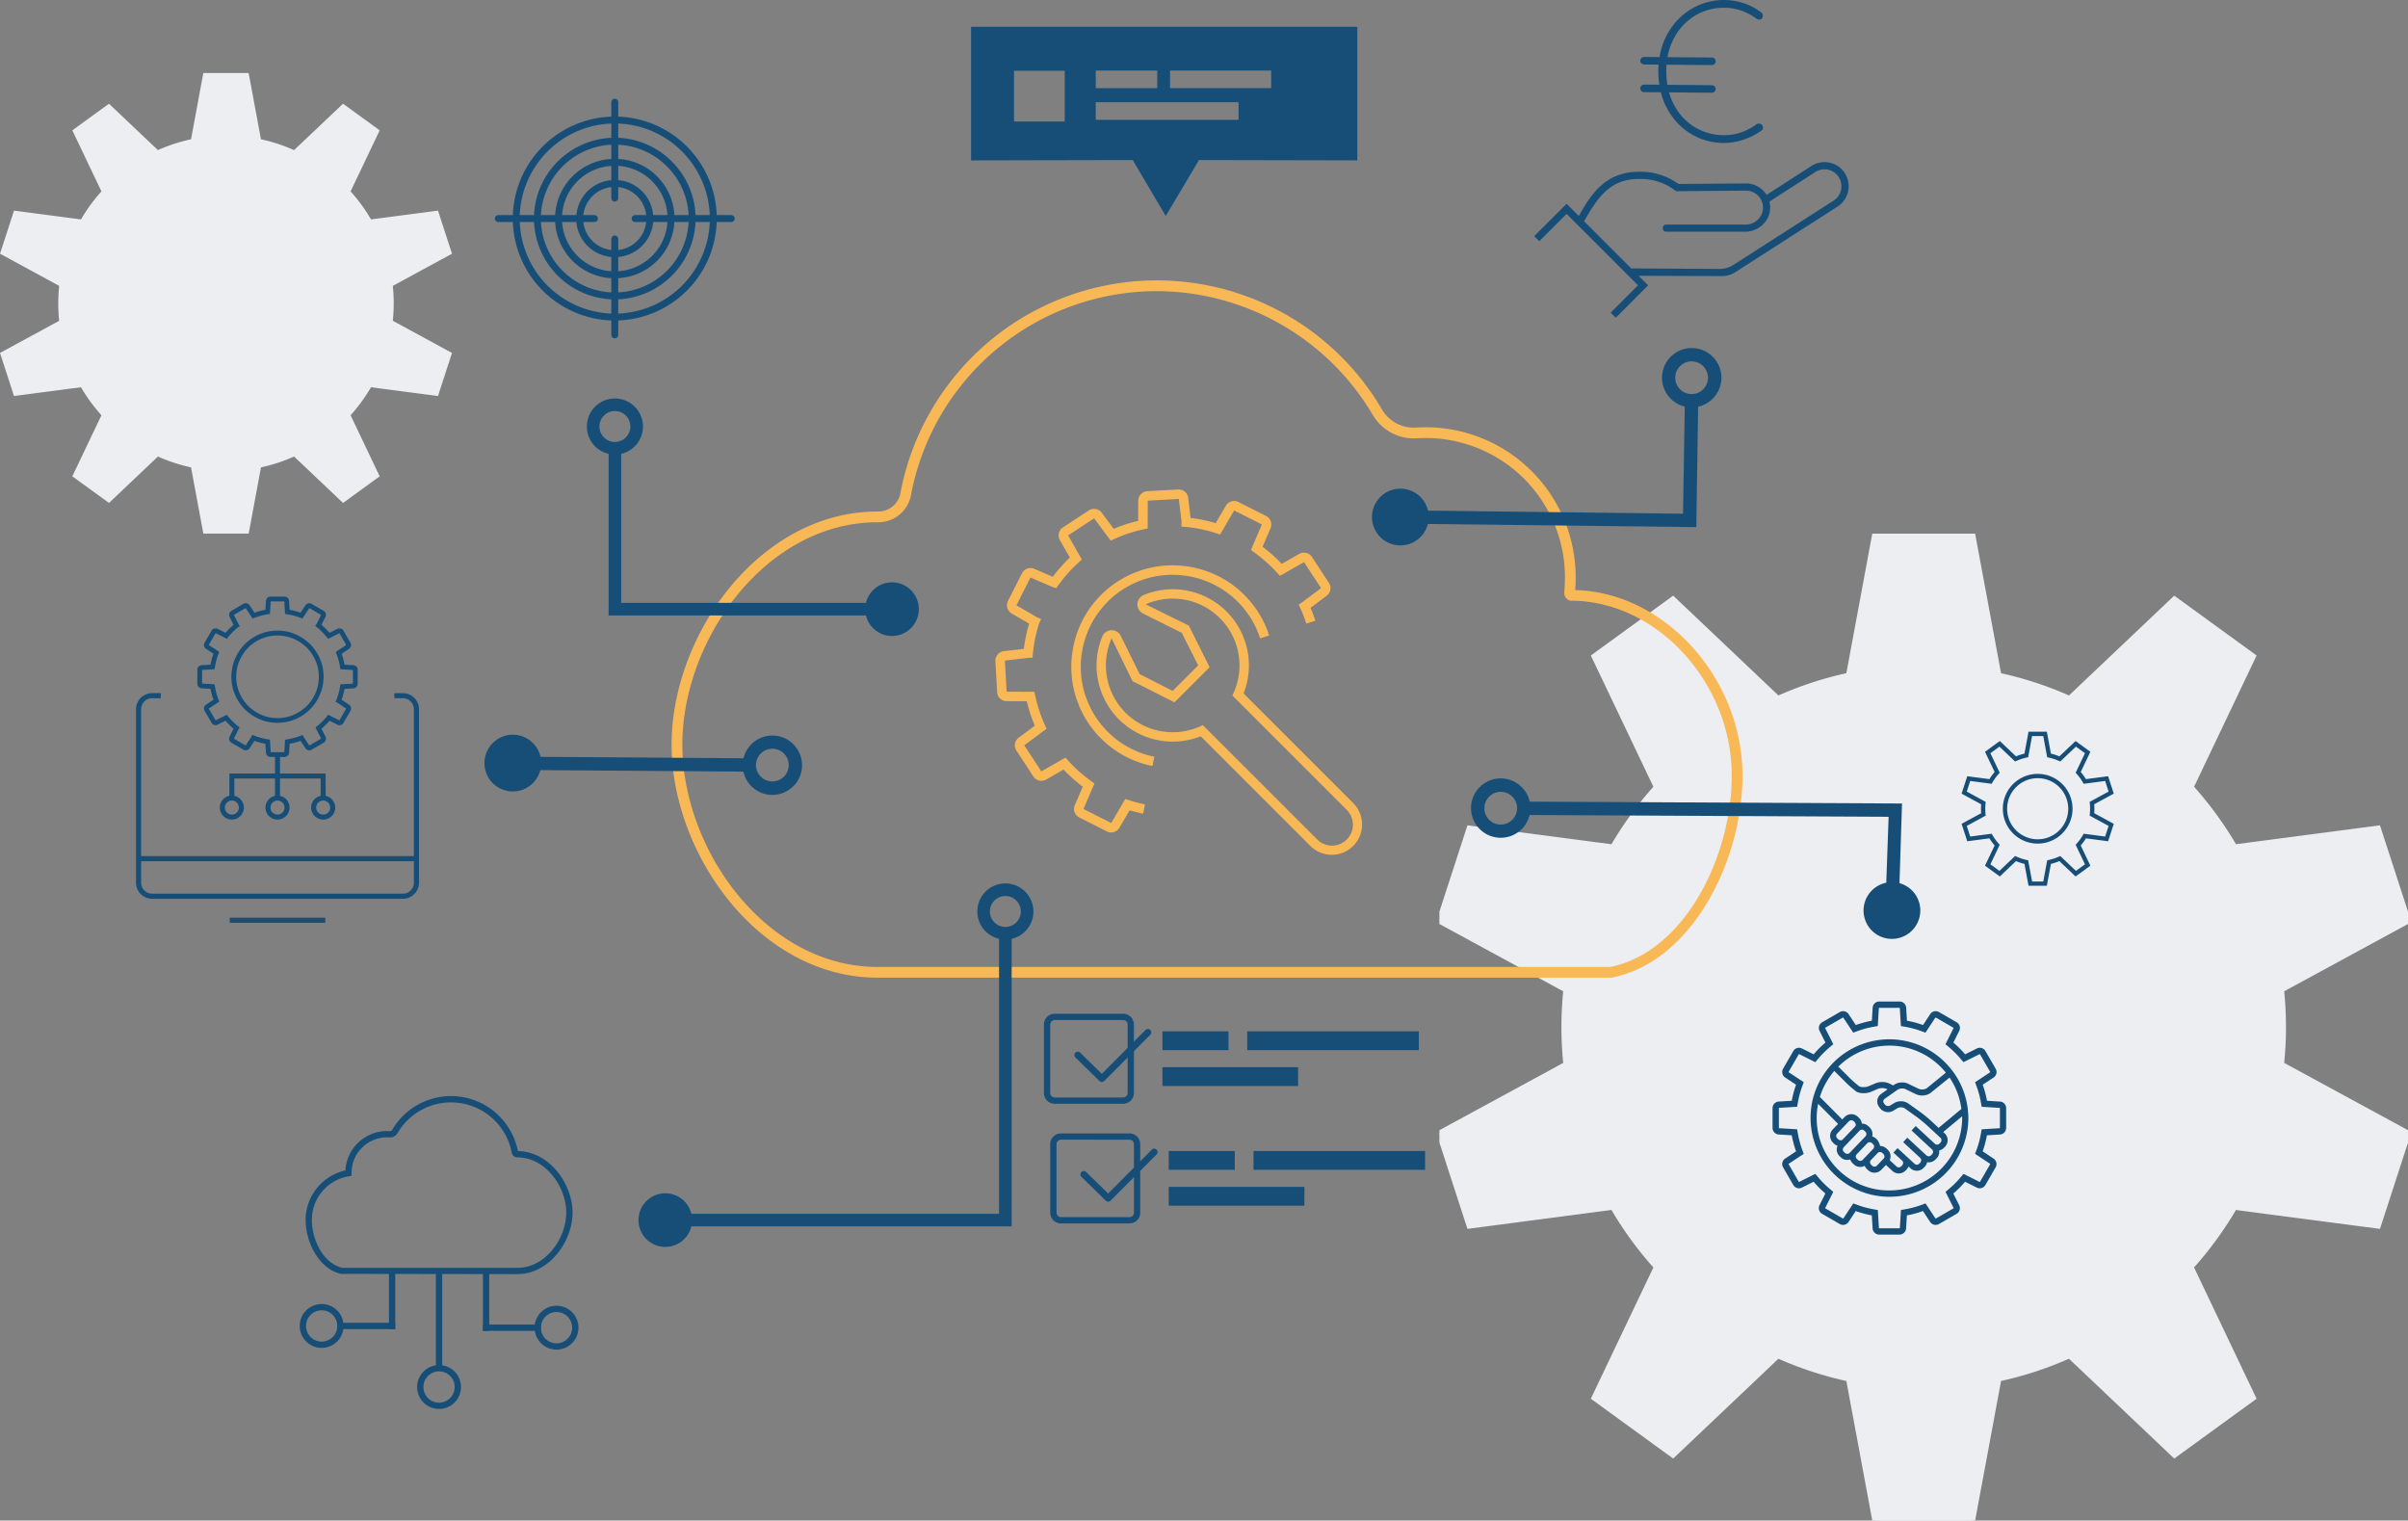 <svg xmlns="http://www.w3.org/2000/svg" xmlns:xlink="http://www.w3.org/1999/xlink" width="424.917" height="268.303" viewBox="0 0 424.917 268.303">
  <rect x="0" y="0" width="424.917" height="268.303" fill="#808080" stroke="none"/>
  <defs>
    <clipPath id="clip-path">
      <rect id="Rechteck_157629" data-name="Rechteck 157629" width="170.917" height="174.146" fill="#eceef2" stroke="#eceef2" stroke-width="1"/>
    </clipPath>
    <clipPath id="clip-path-2">
      <rect id="Rechteck_157629-2" data-name="Rechteck 157629" width="79.76" height="81.267" fill="#eceef2"/>
    </clipPath>
    <clipPath id="clip-path-3">
      <rect id="Rechteck_157873" data-name="Rechteck 157873" width="349" height="248.608" fill="none"/>
    </clipPath>
  </defs>
  <g id="Gruppe_77090" data-name="Gruppe 77090" transform="translate(-701 -1615.344)">
    <g id="Gruppe_77014" data-name="Gruppe 77014" transform="translate(955 1709.5)">
      <g id="Gruppe_77004" data-name="Gruppe 77004" clip-path="url(#clip-path)">
        <path id="Pfad_14124" data-name="Pfad 14124" d="M165.623,52.019,140.3,55.343a63.7,63.7,0,0,0-7.727-10.593l11-23.086L129.708,11.594,111.194,29.15a62.81,62.81,0,0,0-12.517-4.1L94.025,0H76.892L72.24,25.046a62.734,62.734,0,0,0-12.52,4.1L41.208,11.594,27.348,21.665l11,23.083a63.712,63.712,0,0,0-7.729,10.6L5.294,52.019,0,68.313,22.378,80.475a62.938,62.938,0,0,0,0,13.2L0,105.833l5.294,16.294L30.622,118.8A63.64,63.64,0,0,0,38.348,129.4l-11,23.086,13.861,10.07L59.723,145a62.862,62.862,0,0,0,12.517,4.1l4.652,25.05H94.025l4.653-25.053a62.834,62.834,0,0,0,12.514-4.1l18.517,17.558,13.861-10.07-11-23.09a63.662,63.662,0,0,0,7.726-10.59l25.33,3.325,5.295-16.294L148.538,93.671a62.874,62.874,0,0,0,0-13.2l22.379-12.162Z" fill="#eceef2" stroke="#eceef2" stroke-width="1">
          <animateTransform
            attributeName="transform"
            type="rotate"
            from="0 85.461 87.075"
            to="360 85.461 87.075"
            dur="10s"
            repeatCount="indefinite" />
        </path>
      </g>
    </g>
    <g id="Gruppe_77015" data-name="Gruppe 77015" transform="translate(701 1628.232)">
      <g id="Gruppe_77004-2" data-name="Gruppe 77004" clip-path="url(#clip-path-2)">
        <path id="Pfad_14124-2" data-name="Pfad 14124" d="M77.289,24.275,65.47,25.826a29.728,29.728,0,0,0-3.606-4.943L67,10.11l-6.468-4.7L51.889,13.6a29.311,29.311,0,0,0-5.841-1.914L43.877,0h-8L33.711,11.688A29.275,29.275,0,0,0,27.869,13.6L19.23,5.411l-6.468,4.7L17.9,20.882a29.731,29.731,0,0,0-3.607,4.945L2.471,24.275,0,31.879l10.443,5.675a29.37,29.37,0,0,0,0,6.158L0,49.388l2.471,7.6L14.29,55.44A29.7,29.7,0,0,0,17.9,60.383L12.762,71.157l6.468,4.7,8.64-8.192a29.335,29.335,0,0,0,5.841,1.913l2.171,11.69h8l2.171-11.691a29.322,29.322,0,0,0,5.84-1.913l8.641,8.194L67,71.157,61.863,60.382a29.709,29.709,0,0,0,3.605-4.942l11.82,1.551,2.471-7.6L69.316,43.712a29.34,29.34,0,0,0,0-6.158L79.76,31.879Z" fill="#eceef2">
          <animateTransform
            attributeName="transform"
            type="rotate"
            from="360 39.88 40.634"
            to="0 39.88 40.634"
            dur="10s"
            repeatCount="indefinite" />
        </path>
      </g>
    </g>
    <g id="Gruppe_77080" data-name="Gruppe 77080" transform="translate(725 1615.344)">
      <g id="Gruppe_77079" data-name="Gruppe 77079" clip-path="url(#clip-path-3)">
        <path id="Pfad_14880" data-name="Pfad 14880" d="M250.883,167.552h-129.5c-20.8,0-36.338-21.713-36.338-41.127S100.582,85.3,121.379,85.3a3.951,3.951,0,0,0,4.039-3.233,46.042,46.042,0,0,1,84.975-14.786,6.47,6.47,0,0,0,6.008,3.207q.929-.053,1.876-.053a26.473,26.473,0,0,1,26.3,26.588c0,.651-.03,1.39-.081,2.143,15.72.352,29.519,15.5,29.519,32.733,0,14.773-8.693,32.573-22.734,35.569ZM170.7,46.415a44.145,44.145,0,0,0-43.416,36,5.866,5.866,0,0,1-5.888,4.781c-19.725,0-34.455,20.712-34.455,39.23s14.731,39.231,34.442,39.231h129.3l.2-.042c13.116-2.8,21.234-19.679,21.234-33.715,0-16.44-13.26-30.861-28.376-30.861l-.2-.017a1.438,1.438,0,0,1-.968-1.563c.07-.851.109-1.7.109-2.435a24.575,24.575,0,0,0-24.4-24.692q-.892,0-1.766.05a8.406,8.406,0,0,1-7.75-4.136A44.393,44.393,0,0,0,170.7,46.415" transform="translate(9.467 4.956)" fill="#f9b856"/>
        <path id="Pfad_14881" data-name="Pfad 14881" d="M132.594,4.25V27.828l28.531-.059,5.821,9.865,5.872-9.865,27.933.059V4.25Zm22,7.734H165.45v3.1H154.6Zm-5.467,8.982h-8.953V12.013h8.953Zm30.668-.3H154.6v-3.1h25.2Zm5.757-5.588H167.712v-3.1h17.844Z" transform="translate(14.76 0.473)" fill="#174e78"/>
        <path id="Pfad_14882" data-name="Pfad 14882" d="M304.919,143.364h-3.232l-.718-3.867a10,10,0,0,1-1.493-.489l-2.857,2.709-2.614-1.9,1.7-3.563a10.085,10.085,0,0,1-.921-1.261l-3.909.513-1-3.074,3.454-1.877c-.021-.266-.031-.529-.031-.788s.01-.521.031-.787l-3.454-1.877,1-3.073,3.909.513a10.062,10.062,0,0,1,.921-1.261l-1.7-3.563,2.614-1.9,2.857,2.709a9.918,9.918,0,0,1,1.493-.489l.718-3.866h3.232l.718,3.866a9.918,9.918,0,0,1,1.492.489l2.858-2.709,2.613,1.9-1.7,3.563a10.04,10.04,0,0,1,.92,1.261l3.91-.513,1,3.073-3.454,1.877c.022.266.032.529.032.787s-.01.522-.032.788l3.454,1.877-1,3.074-3.91-.513a10.091,10.091,0,0,1-.92,1.26l1.7,3.564-2.613,1.9-2.858-2.709a10,10,0,0,1-1.492.489Zm-2.6-.759h1.969l.695-3.742.248-.052a9.162,9.162,0,0,0,1.824-.6l.232-.1,2.765,2.623,1.594-1.158L310,136.127l.169-.189a9.31,9.31,0,0,0,1.127-1.545l.127-.218,3.782.5.609-1.874-3.342-1.816.027-.251a9.289,9.289,0,0,0,0-1.925l-.027-.252,3.342-1.816-.609-1.873-3.782.5-.127-.219a9.283,9.283,0,0,0-1.127-1.545l-.169-.188,1.643-3.447-1.594-1.158-2.765,2.622-.232-.1a9.236,9.236,0,0,0-1.824-.6l-.248-.052-.695-3.741h-1.969l-.695,3.74-.247.053a9.078,9.078,0,0,0-1.825.6l-.232.1-2.764-2.622-1.595,1.158,1.644,3.447-.169.188a9.287,9.287,0,0,0-1.128,1.545l-.127.219-3.782-.5-.608,1.873,3.341,1.816-.026.252a9.284,9.284,0,0,0,0,1.925l.026.251-3.341,1.816.608,1.874,3.783-.5.127.219a9.217,9.217,0,0,0,1.127,1.544l.169.189-1.644,3.447,1.595,1.158,2.764-2.623.232.1a9.15,9.15,0,0,0,1.825.6l.247.053Zm.985-6.686a6.151,6.151,0,1,1,6.15-6.151,6.158,6.158,0,0,1-6.15,6.151m0-11.542a5.392,5.392,0,1,0,5.391,5.391,5.4,5.4,0,0,0-5.391-5.391" transform="translate(32.269 12.932)" fill="#174e78"/>
        <rect id="Rechteck_157861" data-name="Rechteck 157861" width="11.654" height="3.323" transform="translate(182.232 203.09)" fill="#174e78"/>
        <rect id="Rechteck_157862" data-name="Rechteck 157862" width="30.278" height="3.323" transform="translate(197.195 203.09)" fill="#174e78"/>
        <rect id="Rechteck_157863" data-name="Rechteck 157863" width="23.943" height="3.323" transform="translate(182.232 209.419)" fill="#174e78"/>
        <path id="Pfad_14883" data-name="Pfad 14883" d="M159.145,195.839h-12.08a1.9,1.9,0,0,1-1.9-1.9V181.856a1.9,1.9,0,0,1,1.9-1.9h12.081a1.9,1.9,0,0,1,1.9,1.9v12.081a1.9,1.9,0,0,1-1.9,1.9m-12.08-14.772a.789.789,0,0,0-.789.789v12.082a.79.79,0,0,0,.789.789h12.08a.791.791,0,0,0,.79-.79V181.856a.789.789,0,0,0-.789-.789Z" transform="translate(16.16 20.033)" fill="#174e78"/>
        <path id="Pfad_14884" data-name="Pfad 14884" d="M163.4,182.547a.6.6,0,0,0-.847,0l-7.71,7.741L151,186.526a.6.6,0,1,0-.838.856l4.265,4.18a.672.672,0,0,0,.054.044c.013.009.024.021.038.029a.511.511,0,0,0,.069.037.342.342,0,0,0,.034.018.663.663,0,0,0,.08.024.3.3,0,0,0,.03.008.56.56,0,0,0,.113.011.574.574,0,0,0,.116-.011l.028-.008a.817.817,0,0,0,.084-.026c.01,0,.02-.011.03-.017a.53.53,0,0,0,.074-.039c.013-.009.024-.021.037-.03s.038-.029.056-.046l0,0,8.126-8.159a.6.6,0,0,0,0-.847" transform="translate(16.696 20.302)" fill="#174e78"/>
        <rect id="Rechteck_157864" data-name="Rechteck 157864" width="11.654" height="3.323" transform="translate(181.121 181.975)" fill="#174e78"/>
        <rect id="Rechteck_157865" data-name="Rechteck 157865" width="30.278" height="3.323" transform="translate(196.084 181.975)" fill="#174e78"/>
        <rect id="Rechteck_157866" data-name="Rechteck 157866" width="23.943" height="3.323" transform="translate(181.121 188.304)" fill="#174e78"/>
        <path id="Pfad_14885" data-name="Pfad 14885" d="M158.145,176.839h-12.08a1.9,1.9,0,0,1-1.9-1.9V162.856a1.9,1.9,0,0,1,1.9-1.9h12.081a1.9,1.9,0,0,1,1.9,1.9v12.081a1.9,1.9,0,0,1-1.9,1.9m-12.08-14.772a.789.789,0,0,0-.789.789v12.082a.79.79,0,0,0,.789.789h12.08a.791.791,0,0,0,.79-.79V162.856a.789.789,0,0,0-.789-.789Z" transform="translate(16.048 17.918)" fill="#174e78"/>
        <path id="Pfad_14886" data-name="Pfad 14886" d="M162.4,163.547a.6.6,0,0,0-.847,0l-7.71,7.741L150,167.526a.6.6,0,0,0-.838.856l4.265,4.18a.682.682,0,0,0,.054.044c.013.009.024.021.038.029a.511.511,0,0,0,.069.037.334.334,0,0,0,.034.018.665.665,0,0,0,.08.024.293.293,0,0,0,.03.008.559.559,0,0,0,.113.011.572.572,0,0,0,.116-.011l.028-.008a.813.813,0,0,0,.084-.026c.01,0,.02-.011.03-.017a.53.53,0,0,0,.074-.039c.013-.009.024-.021.037-.03s.038-.029.056-.046l0,0,8.126-8.159a.6.6,0,0,0,0-.847" transform="translate(16.585 18.187)" fill="#174e78"/>
        <path id="Pfad_14887" data-name="Pfad 14887" d="M64.321,205.444,33.186,205.4c-3.864-.825-6.255-5.578-6.255-9.508a8.969,8.969,0,0,1,7.02-8.749,7.37,7.37,0,0,1,7.31-6.946c.171,0,.339.006.506.014a.472.472,0,0,0,.45-.237,12.024,12.024,0,0,1,22.173,3.761c5.528.061,9.647,5.758,9.647,10.854,0,5.123-4.155,10.854-9.716,10.854m-30.816-1.111H64.321c4.925,0,8.6-5.143,8.6-9.743s-3.688-9.743-8.624-9.743a.984.984,0,0,1-.985-.806,10.914,10.914,0,0,0-20.143-3.5,1.562,1.562,0,0,1-1.477.783c-.139-.008-.288-.012-.437-.012a6.256,6.256,0,0,0-6.213,6.285v.5l-.493.088a7.777,7.777,0,0,0-6.512,7.716c0,3.5,2.056,7.714,5.375,8.422Z" transform="translate(2.998 19.373)" fill="#174e78"/>
        <rect id="Rechteck_157867" data-name="Rechteck 157867" width="1.111" height="16.574" transform="translate(52.921 224.434)" fill="#174e78"/>
        <rect id="Rechteck_157868" data-name="Rechteck 157868" width="1.111" height="10.642" transform="translate(44.633 223.878)" fill="#174e78"/>
        <rect id="Rechteck_157869" data-name="Rechteck 157869" width="10.226" height="1.111" transform="translate(35.518 233.408)" fill="#174e78"/>
        <path id="Pfad_14888" data-name="Pfad 14888" d="M29.865,214.786a3.871,3.871,0,1,1,3.871-3.871,3.875,3.875,0,0,1-3.871,3.871m0-6.63a2.759,2.759,0,1,0,2.759,2.759,2.762,2.762,0,0,0-2.759-2.759" transform="translate(2.894 23.048)" fill="#174e78"/>
        <rect id="Rechteck_157870" data-name="Rechteck 157870" width="1.111" height="10.642" transform="translate(61.219 224.18)" fill="#174e78"/>
        <rect id="Rechteck_157871" data-name="Rechteck 157871" width="10.226" height="1.111" transform="translate(61.219 233.711)" fill="#174e78"/>
        <path id="Pfad_14889" data-name="Pfad 14889" d="M67.161,215.058a3.871,3.871,0,1,1,3.87-3.871,3.875,3.875,0,0,1-3.87,3.871m0-6.63a2.759,2.759,0,1,0,2.758,2.759,2.763,2.763,0,0,0-2.758-2.759" transform="translate(7.045 23.079)" fill="#174e78"/>
        <path id="Pfad_14890" data-name="Pfad 14890" d="M48.508,224.48a3.87,3.87,0,1,1,3.87-3.871,3.874,3.874,0,0,1-3.87,3.871m0-6.629a2.759,2.759,0,1,0,2.758,2.758,2.762,2.762,0,0,0-2.758-2.758" transform="translate(4.969 24.127)" fill="#174e78"/>
        <path id="Pfad_14891" data-name="Pfad 14891" d="M145.164,199.839V148.718h-2.223v48.9h-58.9v2.223Z" transform="translate(9.355 16.555)" fill="#174e78"/>
        <path id="Pfad_14892" data-name="Pfad 14892" d="M138.537,150.165a4.951,4.951,0,1,1,4.951-4.951,4.956,4.956,0,0,1-4.951,4.951m0-2.223a2.728,2.728,0,1,0-2.727-2.728,2.732,2.732,0,0,0,2.727,2.728" transform="translate(14.871 15.614)" fill="#174e78"/>
        <path id="Pfad_14893" data-name="Pfad 14893" d="M84.515,198.923a4.731,4.731,0,1,0-4.731-4.731,4.731,4.731,0,0,0,4.731,4.731" transform="translate(8.882 21.091)" fill="#174e78"/>
        <path id="Pfad_14894" data-name="Pfad 14894" d="M287.039,127.607l-66.1-.329-.014,2.359,63.749.314-.591,16.516,2.352.014Z" transform="translate(24.593 14.169)" fill="#174e78"/>
        <path id="Pfad_14895" data-name="Pfad 14895" d="M222.463,128.873a5.24,5.24,0,1,1-5.209-5.288,5.254,5.254,0,0,1,5.209,5.288m-2.353-.014a2.887,2.887,0,1,0-2.9,2.878,2.9,2.9,0,0,0,2.9-2.878" transform="translate(23.598 13.757)" fill="#174e78"/>
        <path id="Pfad_14896" data-name="Pfad 14896" d="M284.322,145.086a5.007,5.007,0,1,0-5.037,4.992,5.015,5.015,0,0,0,5.037-4.992" transform="translate(30.536 15.588)" fill="#174e78"/>
        <path id="Pfad_14897" data-name="Pfad 14897" d="M57.313,122.458l43.9.329.014-2.359-44.044-.314Z" transform="translate(6.365 13.371)" fill="#174e78"/>
        <path id="Pfad_14898" data-name="Pfad 14898" d="M96.325,121.977a5.24,5.24,0,1,1,5.209,5.288,5.255,5.255,0,0,1-5.209-5.288m2.353.014a2.887,2.887,0,1,0,2.9-2.878,2.9,2.9,0,0,0-2.9,2.878" transform="translate(10.723 12.997)" fill="#174e78"/>
        <path id="Pfad_14899" data-name="Pfad 14899" d="M55.326,121.642a5.007,5.007,0,1,0,5.037-4.992,5.015,5.015,0,0,0-5.037,4.992" transform="translate(6.159 12.985)" fill="#174e78"/>
        <path id="Pfad_14900" data-name="Pfad 14900" d="M252.982,85.861l.329-21.647-2.359-.014-.314,19.3L200.781,82.9l-.014,2.352Z" transform="translate(22.349 7.147)" fill="#174e78"/>
        <path id="Pfad_14901" data-name="Pfad 14901" d="M247.506,65.738a5.24,5.24,0,1,1,5.288-5.209,5.255,5.255,0,0,1-5.288,5.209m.014-2.353a2.887,2.887,0,1,0-2.878-2.9,2.9,2.9,0,0,0,2.878,2.9" transform="translate(26.971 6.151)" fill="#174e78"/>
        <path id="Pfad_14902" data-name="Pfad 14902" d="M201.246,87.6a5.007,5.007,0,1,0-4.992-5.037,5.015,5.015,0,0,0,4.992,5.037" transform="translate(21.847 8.637)" fill="#174e78"/>
        <path id="Pfad_14903" data-name="Pfad 14903" d="M75.041,100.612V71.718h2.223V98.389H125.05v2.223Z" transform="translate(8.354 7.984)" fill="#174e78"/>
        <path id="Pfad_14904" data-name="Pfad 14904" d="M71.586,68.214a4.95,4.95,0,1,1,4.951,4.951,4.957,4.957,0,0,1-4.951-4.951m7.678,0a2.728,2.728,0,1,0-2.727,2.728,2.731,2.731,0,0,0,2.727-2.728" transform="translate(7.969 7.042)" fill="#174e78"/>
        <path id="Pfad_14905" data-name="Pfad 14905" d="M120.515,101.923a4.731,4.731,0,1,1,4.731-4.731,4.731,4.731,0,0,1-4.731,4.731" transform="translate(12.889 10.293)" fill="#174e78"/>
        <path id="Pfad_14906" data-name="Pfad 14906" d="M98.664,36.206H96.125A18.014,18.014,0,0,0,78.75,18.832v-2.54a.611.611,0,0,0-1.222,0v2.54A18.015,18.015,0,0,0,60.154,36.206H57.614a.611.611,0,1,0,0,1.221h2.539A18.016,18.016,0,0,0,77.528,54.8v2.539a.611.611,0,0,0,1.222,0V54.8A18.015,18.015,0,0,0,96.125,37.427h2.539a.611.611,0,1,0,0-1.221M78.139,39.82a.611.611,0,0,0-.611.61v1.936a5.589,5.589,0,0,1-4.938-4.939h1.935a.611.611,0,1,0,0-1.221H72.59a5.589,5.589,0,0,1,4.938-4.939V33.2a.611.611,0,0,0,1.222,0V31.267a5.589,5.589,0,0,1,4.938,4.939H81.753a.611.611,0,1,0,0,1.221h1.935a5.589,5.589,0,0,1-4.938,4.939V40.43a.611.611,0,0,0-.611-.61m-6.776-3.614H68.845a9.306,9.306,0,0,1,8.683-8.683v2.518a6.773,6.773,0,0,0-6.164,6.164m-3.744,0H65.108a13.117,13.117,0,0,1,12.42-12.42V26.3a10.507,10.507,0,0,0-9.909,9.909m0,1.221a10.506,10.506,0,0,0,9.909,9.909v2.512a13.117,13.117,0,0,1-12.42-12.42Zm3.744,0a6.771,6.771,0,0,0,6.164,6.164v2.519a9.308,9.308,0,0,1-8.683-8.684Zm6.164-17.374v2.512A14.324,14.324,0,0,0,63.887,36.206H61.375A16.807,16.807,0,0,1,77.528,20.053M63.887,37.427A14.326,14.326,0,0,0,77.528,51.07v2.51A16.807,16.807,0,0,1,61.375,37.427Zm24.771-1.221A10.5,10.5,0,0,0,78.75,26.3V23.786a13.116,13.116,0,0,1,12.419,12.42Zm-3.743,0a6.773,6.773,0,0,0-6.165-6.164V27.523a9.306,9.306,0,0,1,8.683,8.683Zm0,1.221h2.518a9.308,9.308,0,0,1-8.683,8.684V43.592a6.772,6.772,0,0,0,6.165-6.164m3.743,0h2.512A13.116,13.116,0,0,1,78.75,49.847V47.336a10.5,10.5,0,0,0,9.907-9.909M78.75,53.58V51.07A14.326,14.326,0,0,0,92.392,37.427H94.9A16.807,16.807,0,0,1,78.75,53.58M92.392,36.206A14.324,14.324,0,0,0,78.75,22.565V20.053A16.807,16.807,0,0,1,94.9,36.206Z" transform="translate(6.346 1.746)" fill="#174e78"/>
        <path id="Pfad_14907" data-name="Pfad 14907" d="M300,176.668l-2.3-.139a17.371,17.371,0,0,0-.761-2.834l1.925-1.271a1.161,1.161,0,0,0,.366-1.547l-1.8-3.117a1.163,1.163,0,0,0-1.006-.581,1.149,1.149,0,0,0-.518.122l-2.066,1.032a17.711,17.711,0,0,0-2.073-2.071l1.034-2.068a1.159,1.159,0,0,0-.458-1.52l-3.118-1.8a1.156,1.156,0,0,0-1.547.365l-1.269,1.926a17.424,17.424,0,0,0-2.835-.762l-.139-2.3a1.16,1.16,0,0,0-1.157-1.089h-3.6a1.16,1.16,0,0,0-1.157,1.089l-.139,2.3a17.323,17.323,0,0,0-2.833.761l-1.272-1.925a1.161,1.161,0,0,0-1.547-.366l-3.118,1.8a1.161,1.161,0,0,0-.458,1.521l1.035,2.066a17.718,17.718,0,0,0-2.073,2.073L265.04,167.3a1.159,1.159,0,0,0-1.523.458l-1.8,3.119a1.16,1.16,0,0,0,.366,1.546l1.925,1.271a17.476,17.476,0,0,0-.761,2.834l-2.3.139a1.159,1.159,0,0,0-1.09,1.156v3.5a1.161,1.161,0,0,0,1.09,1.157l2.3.139a17.476,17.476,0,0,0,.761,2.834l-1.925,1.27a1.162,1.162,0,0,0-.366,1.547l1.8,3.118a1.159,1.159,0,0,0,1.523.458l2.067-1.032a17.719,17.719,0,0,0,2.073,2.073l-1.035,2.066a1.162,1.162,0,0,0,.458,1.523l3.118,1.8a1.159,1.159,0,0,0,1.547-.365l1.272-1.926a17.323,17.323,0,0,0,2.833.761l.139,2.3a1.161,1.161,0,0,0,1.157,1.09h3.6a1.161,1.161,0,0,0,1.157-1.09l.139-2.3a17.418,17.418,0,0,0,2.835-.761l1.269,1.925a1.158,1.158,0,0,0,1.547.366l3.118-1.8a1.16,1.16,0,0,0,.458-1.521l-1.034-2.068a17.71,17.71,0,0,0,2.073-2.072l2.066,1.032a1.15,1.15,0,0,0,.518.123,1.166,1.166,0,0,0,1.006-.581l1.8-3.117a1.162,1.162,0,0,0-.366-1.548l-1.925-1.271a17.388,17.388,0,0,0,.761-2.833l2.3-.139a1.16,1.16,0,0,0,1.089-1.157v-3.5A1.158,1.158,0,0,0,300,176.668m-.022,4.654a.049.049,0,0,1-.044.048l-2.3.138-.873.053-.153.86a16.36,16.36,0,0,1-.712,2.653l-.3.822.729.481,1.925,1.272a.049.049,0,0,1,.014.064l-1.8,3.117h0l-.063.021-2.066-1.034-.781-.39-.563.667a16.612,16.612,0,0,1-1.943,1.941l-.666.565.39.78,1.034,2.068a.049.049,0,0,1-.019.061l-3.12,1.8-.063-.014-1.269-1.926-.482-.73-.823.3a16.356,16.356,0,0,1-2.654.713l-.86.154-.052.872-.139,2.3a.051.051,0,0,1-.048.046h-3.6a.049.049,0,0,1-.048-.044l-.139-2.3-.052-.872-.861-.154a16.316,16.316,0,0,1-2.652-.712l-.822-.3-.482.729-1.271,1.926-.064.014-3.118-1.8a.051.051,0,0,1-.019-.064l1.034-2.064.391-.781-.667-.565a16.612,16.612,0,0,1-1.941-1.943l-.565-.667-.781.39-2.067,1.032-.063-.018-1.8-3.119a.05.05,0,0,1,.016-.063l1.925-1.271.73-.481-.3-.823a16.3,16.3,0,0,1-.712-2.653l-.154-.86-.874-.053-2.3-.138a.05.05,0,0,1-.046-.048v-3.5a.049.049,0,0,1,.046-.047l2.3-.139.874-.052.154-.861a16.362,16.362,0,0,1,.712-2.653l.3-.822-.73-.482-1.925-1.27a.051.051,0,0,1-.016-.063l1.8-3.119.063-.019,2.067,1.032.781.39.565-.667a16.514,16.514,0,0,1,1.941-1.941l.667-.565-.391-.781L269.14,163.7a.05.05,0,0,1,.019-.063l3.118-1.8.064.016,1.271,1.925.482.73.822-.3a16.326,16.326,0,0,1,2.652-.713l.861-.154.052-.872.139-2.3a.048.048,0,0,1,.048-.044h3.6a.05.05,0,0,1,.048.044l.139,2.3.052.872.86.154a16.36,16.36,0,0,1,2.654.713l.823.3.482-.731,1.269-1.926.063-.013,3.12,1.8a.05.05,0,0,1,.019.061l-1.034,2.068-.39.781.666.563a16.613,16.613,0,0,1,1.943,1.941l.563.667.781-.39L296.4,168.3l.063.02h0l1.8,3.116a.05.05,0,0,1-.014.066l-1.925,1.271-.729.482.3.822a16.317,16.317,0,0,1,.712,2.652l.153.861.873.052,2.3.139a.048.048,0,0,1,.044.047v3.5Z" transform="translate(28.927 17.701)" fill="#174e78"/>
        <path id="Pfad_14908" data-name="Pfad 14908" d="M293.677,177.715c-.01-.112-.017-.224-.03-.336a13.853,13.853,0,0,0-2.357-6.306c-.207-.3-.427-.59-.656-.872a13.914,13.914,0,0,0-24.267,5.088c-.018.064-.034.129-.051.194a13.922,13.922,0,1,0,27.424,3.421c0-.4-.029-.8-.063-1.189m-1.166-.416-4.016,3.342-1.431-1.324a22.4,22.4,0,0,0-1.775-1.447l-2.14-1.535a2.279,2.279,0,0,0-1.315-.391,2.227,2.227,0,0,0-1.135.293l-.775.465a.667.667,0,0,1-.346.09.711.711,0,0,1-.565-.269l-.172-.231a.544.544,0,0,1,.127-.775l2.288-1.608a1.5,1.5,0,0,1,.821-.218,1.312,1.312,0,0,1,.547.108l1.863.9a2.526,2.526,0,0,0,1.088.228,2.654,2.654,0,0,0,1.379-.359l3.471-2.8a12.748,12.748,0,0,1,2.086,5.528M279.8,166.125a12.8,12.8,0,0,1,9.972,4.778l-3.388,2.762a1.653,1.653,0,0,1-.818.195,1.477,1.477,0,0,1-.611-.12l-1.861-.9a2.34,2.34,0,0,0-1.024-.217,2.554,2.554,0,0,0-1.435.416l-.16.112-.677-.338a2.885,2.885,0,0,0-1.266-.261,2.966,2.966,0,0,0-1.159.213l-1.269.541a2.262,2.262,0,0,1-.825.137h-.164a1.314,1.314,0,0,1-.633-.136,19.038,19.038,0,0,1-1.911-1.7l-1.778-1.771a12.78,12.78,0,0,1,9.008-3.707m-9.713,4.471,1.76,1.751a18.077,18.077,0,0,0,2.2,1.938,2.837,2.837,0,0,0,1.247.228,3.229,3.229,0,0,0,1.236-.223l1.27-.542a1.994,1.994,0,0,1,.75-.127,1.854,1.854,0,0,1,.77.149l.161.08-1.131.795a1.613,1.613,0,0,0-.368,2.288l.172.23a1.792,1.792,0,0,0,1.43.7,1.741,1.741,0,0,0,.9-.245l.775-.466a1.186,1.186,0,0,1,.589-.138,1.234,1.234,0,0,1,.68.19l2.14,1.535c.473.34,1.238.965,1.669,1.362l2.477,2.29a.575.575,0,0,1,.029.813l-.194.209a.586.586,0,0,1-.819.03l-3.382-3.127-.73.783,3.614,3.348a.575.575,0,0,1,.183.421.566.566,0,0,1-.154.392l-.193.209a.586.586,0,0,1-.819.03l-3.382-3.126-.731.782,3.011,2.784a.575.575,0,0,1,.023.806l-.2.209a.584.584,0,0,1-.818.031l-3.007-2.776-.729.786,1.556,1.435a.568.568,0,0,1,.162.4.551.551,0,0,1-.152.39l-.193.209a.583.583,0,0,1-.818.029l-1.208-1.118a1.618,1.618,0,0,0-.365-1.854l-.209-.2a1.653,1.653,0,0,0-1.115-.451,3.318,3.318,0,0,0-.5-1.088l-.208-.2a1.658,1.658,0,0,0-.7-.393,1.6,1.6,0,0,0,.058-.418,1.649,1.649,0,0,0-.51-1.191l-.209-.2a1.652,1.652,0,0,0-1.139-.455h-.023a1.624,1.624,0,0,0-.5-1.012l-.208-.2a1.648,1.648,0,0,0-1.141-.455,1.665,1.665,0,0,0-1.195.509l-.406.423-3.952-3.973a12.829,12.829,0,0,1,2.549-4.6m1.657,13.465c.955-.994,2.772-2.887,2.812-2.932a.582.582,0,0,1,.8,0l.209.2a.566.566,0,0,1,.178.417.573.573,0,0,1-.158.4l-2.795,2.916a.587.587,0,0,1-.818.019l-.209-.2a.579.579,0,0,1-.019-.813m-.206-1.332a.584.584,0,0,1-.736-.051l-.207-.2a.577.577,0,0,1-.179-.417.585.585,0,0,1,.158-.4l2.095-2.186a.587.587,0,0,1,.818-.021l.193.182a1.136,1.136,0,0,1,.192.432.572.572,0,0,1-.089.311s-2.22,2.313-2.246,2.342M274,185.344l1.938-2.024a.571.571,0,0,1,.387-.15.578.578,0,0,1,.4.158l.208.2a.577.577,0,0,1,.02.813l-1.869,1.95a.584.584,0,0,1-.818.019l-.209-.2a.571.571,0,0,1-.179-.417.557.557,0,0,1,.122-.349m2.553.971,1.179-1.231a.584.584,0,0,1,.819-.02l.208.2a.578.578,0,0,1,.02.813l-1.18,1.231a.574.574,0,0,1-.418.178.584.584,0,0,1-.4-.158l-.208-.2a.576.576,0,0,1-.178-.417.57.57,0,0,1,.159-.4m3.252,5.369a12.732,12.732,0,0,1-12.57-15.282l3.517,3.537-.949.99a1.641,1.641,0,0,0,.057,2.326l.208.2a1.6,1.6,0,0,0,.59.353,1.616,1.616,0,0,0-.142.651,1.644,1.644,0,0,0,.512,1.191l.208.2a1.651,1.651,0,0,0,1.139.452,1.7,1.7,0,0,0,.521-.083,1.6,1.6,0,0,0,.42.668l.208.2a1.657,1.657,0,0,0,1.928.253,1.572,1.572,0,0,0,.38.565l.208.2a1.66,1.66,0,0,0,2.336-.056l.824-.859,1.142,1.058a1.65,1.65,0,0,0,1.121.439h.006a1.659,1.659,0,0,0,1.208-.525l.2-.21a1.593,1.593,0,0,0,.309-.491l.342.316a1.661,1.661,0,0,0,2.335-.087l.2-.209a1.609,1.609,0,0,0,.4-.781,1.494,1.494,0,0,0,.286.03,1.668,1.668,0,0,0,1.211-.523l.2-.21a1.607,1.607,0,0,0,.42-1.366,1.613,1.613,0,0,0,.867-.481l.2-.21a1.644,1.644,0,0,0-.086-2.327l-.257-.237,3.33-2.771c0,.1.016.2.016.3a12.844,12.844,0,0,1-12.828,12.78" transform="translate(29.596 18.369)" fill="#174e78"/>
        <path id="Pfad_14909" data-name="Pfad 14909" d="M194.029,140.41a5.314,5.314,0,0,1-3.78-1.565L170.9,119.5l-.09.036A13.442,13.442,0,0,1,153.526,101.9a1.8,1.8,0,0,1,1.6-1.118h0a1.815,1.815,0,0,1,1.676,1.006l3.315,6.733,5.829,2.978,4.505-4.505-2.9-5.751-6.812-3.393a1.8,1.8,0,0,1,.114-3.284A13.445,13.445,0,0,1,178.5,111.852l-.036.09,19.348,19.347a5.343,5.343,0,0,1-3.779,9.121m-2.608-2.734a3.689,3.689,0,1,0,5.215-5.218L176.484,112.3a11.6,11.6,0,0,0,.756-1.893,11.789,11.789,0,0,0-15.753-14.318l-.306.126,7.628,3.761,3.665,7.336-6.2,6.2-7.412-3.745-3.684-7.548-.126.306a11.789,11.789,0,0,0,16.212,15Z" transform="translate(16.978 10.415)" fill="#f9b856"/>
        <path id="Pfad_14910" data-name="Pfad 14910" d="M162.14,125.025a18.009,18.009,0,0,1-7.187-3.615c-.3-.247-.6-.522-.936-.839a17.748,17.748,0,0,1-4.406-6.731c-.16-.436-.29-.826-.4-1.194a17.941,17.941,0,0,1-.439-8.033c.069-.406.154-.815.253-1.22a17.993,17.993,0,0,1,3.616-7.191c.252-.3.527-.609.839-.934a17.719,17.719,0,0,1,6.731-4.409c.423-.156.812-.284,1.19-.4a18,18,0,0,1,8.036-.439c.407.07.819.157,1.22.256a17.975,17.975,0,0,1,7.19,3.613c.3.248.6.522.934.84a17.82,17.82,0,0,1,4.41,6.731c.027.073.142.428.227.687l-1.59.512c-.08-.244-.187-.567-.208-.623a16.131,16.131,0,0,0-3.994-6.1c-.3-.285-.572-.531-.847-.76a16.31,16.31,0,0,0-6.517-3.277c-.361-.088-.737-.167-1.111-.231a16.446,16.446,0,0,0-2.777-.237,16.12,16.12,0,0,0-4.506.636c-.339.1-.692.216-1.079.358a16.083,16.083,0,0,0-6.1,4c-.286.3-.535.572-.759.847a16.315,16.315,0,0,0-3.278,6.516c-.089.369-.167.741-.231,1.111a16.33,16.33,0,0,0,.4,7.282c.1.341.216.693.358,1.078a16.232,16.232,0,0,0,4,6.1c.293.281.569.53.846.759a16.314,16.314,0,0,0,6.518,3.277c.059.013.376.08.62.129l-.321,1.641c-.265-.056-.623-.129-.7-.147" transform="translate(16.533 9.992)" fill="#f9b856"/>
        <path id="Pfad_14911" data-name="Pfad 14911" d="M156.892,138.233a1.67,1.67,0,0,1-.758-.181l-4.872-2.459a1.683,1.683,0,0,1-.79-2.179l1.4-3.257-.184-.141a26.333,26.333,0,0,1-3.039-2.709l-.161-.168-3.076,1.758a1.688,1.688,0,0,1-2.255-.541l-2.989-4.565a1.69,1.69,0,0,1,.4-2.283l2.844-2.117-.09-.213a26.332,26.332,0,0,1-1.271-3.871l-.056-.226-3.546-.016a1.68,1.68,0,0,1-1.681-1.6l-.308-5.449a1.7,1.7,0,0,1,1.49-1.774l3.53-.412.03-.23a26.724,26.724,0,0,1,.835-3.989l.063-.223-3.069-1.784a1.667,1.667,0,0,1-.563-.532,1.7,1.7,0,0,1-.094-1.693l2.458-4.869a1.688,1.688,0,0,1,2.179-.792l3.256,1.4.14-.184a26.6,26.6,0,0,1,2.714-3.039l.168-.161-1.761-3.076a1.694,1.694,0,0,1,.542-2.254l4.565-2.989a1.68,1.68,0,0,1,.925-.277,1.7,1.7,0,0,1,1.359.681l2.114,2.842.214-.089a26.24,26.24,0,0,1,3.874-1.271l.224-.054.012-3.547a1.692,1.692,0,0,1,1.595-1.681l5.46-.307a1.751,1.751,0,0,1,1.5.763,1.727,1.727,0,0,1,.263.73l.411,3.526.23.029a27.06,27.06,0,0,1,3.986.831l.223.064,1.785-3.069a1.7,1.7,0,0,1,1.466-.839,1.662,1.662,0,0,1,.757.181l4.873,2.46a1.676,1.676,0,0,1,.65.579,1.7,1.7,0,0,1,.141,1.6l-1.4,3.256.184.141a26.239,26.239,0,0,1,3.039,2.711l.161.168,3.077-1.759a1.69,1.69,0,0,1,2.254.541l2.989,4.565a1.691,1.691,0,0,1-.406,2.284L192.068,98.6l.09.214c.261.628.5,1.274.713,1.921l.044.136-1.591.512-.046-.136a23.941,23.941,0,0,0-1.006-2.57l-.3-.655.6-.393,3.353-2.5-3.009-4.6-4.257,2.437-.45-.5a24.884,24.884,0,0,0-4.116-3.671l-.519-.369.217-.6,1.695-3.935-4.9-2.476-2.468,4.239-.645-.2a24.959,24.959,0,0,0-5.4-1.126l-.8-.076.041-.8-.49-4.072-5.482.31-.018,4.905-.662.142a24.6,24.6,0,0,0-5.238,1.723l-.617.282L153.88,82.81l-4.594,3.009,2.435,4.259-.506.452a24.674,24.674,0,0,0-3.668,4.112l-.358.5-.586-.191-3.957-1.7-2.475,4.905,3.654,2.129.7.3-.329.7a24.924,24.924,0,0,0-1.12,5.379l-.07.729-.729.028-4.146.487.309,5.484,4.906.018.142.662a24.608,24.608,0,0,0,1.72,5.239l.283.617-3.935,2.929,3.008,4.6,4.259-2.436.449.5a24.779,24.779,0,0,0,4.116,3.672l.566.4-.291.629L152,134.092l4.9,2.476,2.47-4.239.643.2a25.223,25.223,0,0,0,2.7.72l.139.028-.321,1.64-.141-.029c-.691-.143-1.374-.31-2.027-.5l-.223-.064-1.786,3.069a1.706,1.706,0,0,1-1.466.839" transform="translate(15.191 8.652)" fill="#f9b856"/>
        <path id="Pfad_14912" data-name="Pfad 14912" d="M235.509,52.3l4.821-4.822-12.6-12.6-4.821,4.821-.895-.895,5.715-5.716,2.154,2.153.247-.435c2.122-3.726,4.672-7.364,10.4-7.364a11.364,11.364,0,0,1,6.835,2.078l.031.021.109.054,11.886-.094a4.287,4.287,0,0,1,3.423,1.723l.212.287,7.907-5.094a4.25,4.25,0,0,1,2.3-.678,4.377,4.377,0,0,1,1.863.419,3.862,3.862,0,0,1,1.01.68,4.3,4.3,0,0,1,1.377,3.536,4.233,4.233,0,0,1-1.934,3.205l-18.078,11.6a4.218,4.218,0,0,1-2.283.669L240.439,45.8l1.68,1.68L236.4,53.2Zm5.022-23.588c-4.642,0-6.945,2.536-9.57,7.216l-.142.251,8.316,8.315,15.551.092a4.628,4.628,0,0,0,2.51-.732l17.667-11.334a3,3,0,0,0-1.657-5.513,3.071,3.071,0,0,0-1.646.518L263.524,32.7l.051.254a4.09,4.09,0,0,1-.341,2.608,4.5,4.5,0,0,1-4.06,2.46H245.321a.624.624,0,0,1-.5-.24.649.649,0,0,1-.118-.552.658.658,0,0,1,.653-.471h13.946a3.059,3.059,0,0,0,3.052-2.544,3,3,0,0,0-2.962-3.445l-12.143.1a.614.614,0,0,1-.4-.148,10,10,0,0,0-6.317-2.008" transform="translate(24.715 2.866)" fill="#174e78"/>
        <path id="Pfad_14913" data-name="Pfad 14913" d="M253.622,25.225a11.183,11.183,0,0,1-4.475-.908,11.321,11.321,0,0,1-3.69-2.57,12.545,12.545,0,0,1-2.907-5.181l-.077-.278-2.873-.027a.77.77,0,0,1-.545-.192.669.669,0,0,1,0-.948.78.78,0,0,1,.541-.192l2.608.023-.052-.43a16.088,16.088,0,0,1-.114-1.927c0-.269.009-.533.021-.8l.017-.395-2.476-.023a.729.729,0,0,1-.536-.2.6.6,0,0,1-.206-.465.588.588,0,0,1,.2-.475.777.777,0,0,1,.541-.191l2.643.024.06-.315a12.777,12.777,0,0,1,.618-2.2,12.175,12.175,0,0,1,2.47-3.979A11.483,11.483,0,0,1,249.1.942a11.225,11.225,0,0,1,8-.382,10.228,10.228,0,0,1,3.014,1.567.74.74,0,0,1,.361.5.837.837,0,0,1-.159.611.427.427,0,0,1-.349.211,1.2,1.2,0,0,1-.571-.123A9.921,9.921,0,0,0,256.75,1.9a9.242,9.242,0,0,0-3.128-.529A9.687,9.687,0,0,0,248.451,2.8a10.226,10.226,0,0,0-3.66,3.957,11.1,11.1,0,0,0-1.039,2.869l-.1.458,7.763.071a.773.773,0,0,1,.545.193.581.581,0,0,1,.2.475.6.6,0,0,1-.207.462.725.725,0,0,1-.532.2l-7.934-.072-.019.365q-.018.4-.019.812a14.814,14.814,0,0,0,.14,2.044l.043.327,7.785.072a.773.773,0,0,1,.545.191.668.668,0,0,1,0,.949.78.78,0,0,1-.541.192l-7.5-.069.167.506a10.76,10.76,0,0,0,.728,1.716,10.05,10.05,0,0,0,3.681,3.941,9.8,9.8,0,0,0,5.132,1.392,9.054,9.054,0,0,0,3.112-.529,10.784,10.784,0,0,0,2.677-1.424.8.8,0,0,1,.391-.1.628.628,0,0,1,.518.263.649.649,0,0,1,.174.577.566.566,0,0,1-.3.426,11.533,11.533,0,0,1-1.893,1.091,11.756,11.756,0,0,1-2.275.788,10.56,10.56,0,0,1-2.407.278" transform="translate(26.59)" fill="#174e78"/>
        <path id="Pfad_14914" data-name="Pfad 14914" d="M2.838,146.337A2.842,2.842,0,0,1,0,143.5V112.887a2.842,2.842,0,0,1,2.838-2.838H4.376v.9H2.838a1.934,1.934,0,0,0-1.93,1.934v25.918H49.033V112.887a1.936,1.936,0,0,0-1.933-1.934H45.584v-.9H47.1a2.842,2.842,0,0,1,2.839,2.838V143.5a2.842,2.842,0,0,1-2.839,2.838ZM.908,143.5a1.933,1.933,0,0,0,1.93,1.933H47.1a1.935,1.935,0,0,0,1.933-1.933V139.71H.908Z" transform="translate(0 12.251)" fill="#174e78"/>
        <rect id="Rechteck_157872" data-name="Rechteck 157872" width="16.857" height="0.905" transform="translate(16.542 161.923)" fill="#174e78"/>
        <path id="Pfad_14915" data-name="Pfad 14915" d="M31.393,108.854c.009-.114.017-.23.02-.346,0-.08.013-.16.013-.24,0-.1-.013-.2-.017-.3-.006-.139-.012-.278-.024-.416-.013-.154-.032-.307-.054-.46-.013-.089-.017-.179-.033-.268s-.043-.2-.064-.3c-.007-.03-.009-.06-.016-.09s-.018-.062-.026-.1-.009-.049-.017-.076-.014-.042-.02-.064c-.028-.107-.053-.219-.083-.317s-.072-.189-.106-.283c-.046-.132-.092-.262-.144-.39s-.117-.273-.181-.408c-.04-.086-.072-.177-.116-.26s-.08-.132-.117-.2c-.06-.109-.124-.214-.189-.32-.1-.159-.2-.315-.306-.467-.07-.1-.143-.192-.217-.287s-.126-.177-.2-.26c-.089-.1-.172-.192-.257-.283l-.008-.01-.008-.008c-.037-.039-.074-.086-.111-.122s-.09-.08-.133-.122-.1-.1-.15-.15-.106-.084-.157-.13c-.137-.12-.274-.238-.42-.349-.113-.089-.23-.171-.349-.253s-.248-.169-.377-.248c-.151-.092-.3-.178-.461-.26-.1-.056-.209-.11-.316-.16-.186-.089-.373-.167-.565-.24-.052-.02-.1-.047-.154-.066s-.106-.033-.159-.051c-.071-.023-.139-.056-.21-.078-.172-.052-.351-.1-.552-.147-.119-.027-.239-.039-.358-.061-.1-.018-.191-.036-.288-.05-.208-.031-.416-.052-.623-.067-.1-.007-.2-.013-.3-.017s-.174-.016-.262-.016c-.109,0-.219.014-.329.019s-.242.011-.362.021c-.17.014-.338.036-.506.061-.082.012-.166.014-.247.03s-.176.039-.262.057c-.042.009-.083.012-.124.022s-.081.022-.124.033l-.047.01c-.016,0-.031.01-.048.014-.112.029-.23.058-.332.089s-.178.068-.268.1c-.143.05-.286.1-.426.158-.122.05-.242.1-.361.16-.1.044-.2.081-.29.129-.074.038-.144.088-.218.129-.094.052-.186.108-.278.163-.168.1-.332.209-.493.325-.1.069-.191.141-.284.214s-.174.124-.257.194c-.107.089-.194.172-.286.257l-.009.007-.006.006c-.039.037-.087.077-.124.112s-.1.108-.146.16-.084.082-.123.124-.07.087-.107.128c-.133.149-.263.3-.386.461-.08.1-.154.21-.229.318-.093.133-.183.268-.268.407s-.166.285-.243.43c-.061.116-.121.231-.177.349-.082.176-.157.355-.227.536-.022.057-.051.111-.072.169s-.038.122-.059.183-.049.123-.069.186-.028.112-.043.164l0,.007,0,.009c-.033.12-.068.234-.1.372-.024.108-.036.217-.056.326s-.042.226-.059.339c-.03.2-.049.4-.063.595-.008.106-.016.211-.019.318,0,.084-.014.169-.014.253,0,.106.014.211.019.317,0,.132.011.263.022.395.013.151.032.3.054.45.013.094.018.19.034.283s.047.22.072.331l.009.054.016.057c.009.04.014.073.024.116s.023.067.032.1c.024.092.048.193.073.279s.063.164.092.248c.052.154.109.307.17.458.048.114.1.227.151.339s.082.2.132.3c.04.079.091.151.134.229s.1.168.149.252c.11.181.224.358.349.531.056.077.113.151.171.227.074.1.141.2.221.293.132.157.258.3.382.422.043.046.1.084.143.129s.093.1.141.141c.072.068.153.126.229.191.112.1.222.193.343.286a8.024,8.024,0,0,0,.75.517l.01.007.006,0a8.136,8.136,0,0,0,1.83.832c.169.052.35.1.551.147a8.231,8.231,0,0,0,1.217.174h0c.2.016.407.036.61.036.111,0,.223-.016.335-.02.086,0,.169-.009.252-.014.208-.016.415-.038.621-.069.077-.011.159-.012.234-.026.1-.017.2-.044.308-.068.027-.006.054-.008.081-.013s.051-.014.08-.022.057-.011.089-.019.057-.02.087-.028c.1-.026.2-.05.3-.078.07-.022.14-.057.21-.081.2-.068.4-.144.6-.228.074-.032.147-.063.22-.1.1-.048.211-.087.312-.139a8.108,8.108,0,0,0,1.531-1.024c.158-.132.3-.258.425-.382a8.162,8.162,0,0,0,1.691-2.408c.058-.122.1-.244.156-.367.042-.1.092-.2.13-.306.026-.071.046-.144.069-.217.018-.052.044-.1.06-.156.052-.168.1-.349.147-.552.026-.11.037-.224.058-.336s.04-.214.056-.322c.029-.194.048-.39.062-.587M28.376,113.5c-.114.112-.239.224-.379.343a7.417,7.417,0,0,1-1.1.757c-.182.1-.367.2-.555.286-.089.041-.179.082-.27.12-.144.06-.289.113-.436.163s-.312.106-.472.148c-.06.017-.114.032-.179.048l-.116.026c-.178.039-.358.066-.537.092-.14.02-.281.039-.425.05-.112.01-.224.014-.338.019-.188.007-.378.009-.569,0a7.388,7.388,0,0,1-1.356-.172c-.178-.04-.34-.083-.495-.131a7.31,7.31,0,0,1-1.967-.96c-.119-.08-.234-.162-.347-.248q-.212-.163-.411-.342c-.071-.063-.142-.126-.21-.191-.089-.086-.178-.17-.266-.264-.154-.166-.3-.343-.435-.522-.052-.068-.1-.136-.154-.206-.112-.156-.216-.316-.315-.479-.044-.073-.089-.146-.13-.22-.088-.156-.167-.317-.242-.478-.047-.1-.092-.2-.134-.3-.054-.133-.1-.269-.15-.4-.054-.161-.109-.321-.152-.486-.016-.059-.032-.114-.047-.177-.01-.039-.017-.074-.026-.112-.041-.189-.07-.379-.1-.57-.017-.116-.032-.231-.042-.348-.013-.144-.02-.289-.024-.433s-.007-.285,0-.427c0-.12.012-.241.021-.362.012-.161.028-.322.051-.482.016-.1.034-.207.053-.31.04-.213.082-.427.142-.637.03-.106.067-.216.1-.325s.076-.209.116-.312c.063-.163.131-.326.206-.485.048-.1.1-.2.152-.3.071-.134.146-.268.224-.4s.151-.237.232-.352.14-.2.214-.3q.158-.205.332-.4c.071-.08.142-.16.217-.237s.162-.168.248-.247c.161-.151.333-.288.508-.422.079-.061.157-.122.238-.18.139-.1.281-.19.426-.279.1-.059.193-.118.292-.172.13-.071.262-.137.4-.2s.254-.118.385-.171c.111-.044.223-.084.336-.124.18-.062.36-.123.545-.171.04-.011.074-.021.117-.031.064-.016.122-.027.183-.04.162-.036.325-.06.488-.084.143-.021.287-.04.432-.052.113-.01.227-.014.341-.02.172-.006.345-.009.517,0,.092,0,.184.01.278.017.183.013.367.031.549.058.09.013.179.03.269.047.22.041.441.086.658.147.118.033.237.073.355.113.084.029.168.061.251.093q.27.1.531.227c.089.042.178.088.266.134q.217.113.426.241c.113.069.223.142.333.218s.211.149.313.227c.13.1.256.207.379.316.091.08.182.161.27.246s.149.144.219.22l.021.023c.14.151.269.313.4.476.069.089.138.178.2.269.1.133.186.272.271.412.059.1.117.191.17.288.074.136.142.273.209.412.056.12.111.241.161.365s.09.234.131.352c.061.178.121.356.169.538.01.039.021.074.03.116.017.066.027.121.04.181.036.163.061.328.086.493.02.142.039.286.051.43.01.113.016.227.02.34.006.173.009.348,0,.521,0,.09-.009.179-.014.269-.013.188-.032.376-.06.562-.012.086-.029.171-.044.256-.041.223-.086.446-.147.663-.03.107-.067.212-.1.318s-.084.229-.129.343c-.058.149-.12.3-.188.44s-.134.272-.209.407a7.284,7.284,0,0,1-1.3,1.739" transform="translate(1.685 11.146)" fill="#174e78"/>
        <path id="Pfad_14916" data-name="Pfad 14916" d="M31.943,134.067a2.118,2.118,0,0,1-.526-4.171l.083-.021v-3.056H24.326v3.056l.083.021a2.121,2.121,0,1,1-1.05,0l.083-.021v-3.057H16.268v3.056l.083.021a2.121,2.121,0,1,1-1.049,0l.082-.021.018-3.94h8.04V123.02h-.792a.811.811,0,0,1-.807-.761l-.094-1.566-.084-.016a12,12,0,0,1-1.757-.472l-.082-.029-.865,1.31a.806.806,0,0,1-.677.363.818.818,0,0,1-.4-.108l-2.138-1.235a.809.809,0,0,1-.32-1.064l.7-1.406-.064-.057a12.109,12.109,0,0,1-1.286-1.286l-.056-.066-1.408.7a.81.81,0,0,1-1.061-.32l-1.235-2.138a.8.8,0,0,1-.11-.4.809.809,0,0,1,.365-.677l1.31-.865-.029-.082a11.879,11.879,0,0,1-.471-1.757l-.017-.084-1.567-.094a.81.81,0,0,1-.76-.807v-2.47a.812.812,0,0,1,.76-.808l1.567-.093.017-.086a11.845,11.845,0,0,1,.471-1.757l.029-.081-1.311-.866a.812.812,0,0,1-.363-.676.792.792,0,0,1,.11-.4l1.235-2.139a.812.812,0,0,1,.7-.4.794.794,0,0,1,.359.086l1.409.7.056-.064a12.13,12.13,0,0,1,1.288-1.286l.064-.057-.7-1.406a.8.8,0,0,1-.087-.361.813.813,0,0,1,.406-.7L17.88,96a.813.813,0,0,1,1.081.254l.866,1.31.082-.028a11.841,11.841,0,0,1,1.756-.472l.084-.016.094-1.567a.81.81,0,0,1,.807-.76h2.47a.812.812,0,0,1,.808.76l.093,1.567.086.016a12,12,0,0,1,1.757.472l.081.028.865-1.31a.81.81,0,0,1,.678-.362.8.8,0,0,1,.4.108l2.139,1.235a.809.809,0,0,1,.319,1.062l-.7,1.407.066.057A12.2,12.2,0,0,1,33,101.047l.057.066,1.407-.7a.8.8,0,0,1,.361-.084.81.81,0,0,1,.7.4l1.236,2.139a.809.809,0,0,1-.256,1.079l-1.31.866.029.082a11.907,11.907,0,0,1,.472,1.756l.016.086,1.567.093a.812.812,0,0,1,.76.808v2.47a.81.81,0,0,1-.76.807l-1.567.094-.016.084a11.689,11.689,0,0,1-.473,1.758l-.028.082,1.31.863a.809.809,0,0,1,.256,1.079l-1.236,2.139a.809.809,0,0,1-1.06.32l-1.408-.7L33,116.7a12.193,12.193,0,0,1-1.285,1.285l-.066.057.7,1.407a.779.779,0,0,1,.087.36.813.813,0,0,1-.406.7l-2.137,1.236a.812.812,0,0,1-1.081-.256l-.866-1.31-.081.029a11.971,11.971,0,0,1-1.756.472l-.086.016-.093,1.567a.812.812,0,0,1-.808.76h-.795v2.917h8.043l.016,3.94.083.021a2.117,2.117,0,0,1-.525,4.17m0-3.356a1.237,1.237,0,1,0,1.237,1.237,1.238,1.238,0,0,0-1.237-1.237m-8.057,0a1.237,1.237,0,1,0,1.236,1.237,1.238,1.238,0,0,0-1.236-1.237m-8.057,0a1.237,1.237,0,1,0,1.236,1.237,1.238,1.238,0,0,0-1.236-1.237m6.743-10.388.112,1.853h2.4l.133-2.21.338-.052a11.114,11.114,0,0,0,2.4-.643l.377-.149.163.369,1,1.5,2.084-1.2-.99-1.978.262-.217a11.194,11.194,0,0,0,1.758-1.758l.238-.3.321.207,1.639.817,1.2-2.082-1.563-1.032-.346-.171.189-.348a11.071,11.071,0,0,0,.638-2.387l.054-.36h.363l1.844-.111v-2.4l-2.209-.133-.051-.337a11.107,11.107,0,0,0-.646-2.4l-.116-.3.256-.193,1.586-1.047-1.2-2.082-1.978.989-.218-.263a11.282,11.282,0,0,0-1.758-1.757l-.315-.252.238-.326.8-1.619-2.082-1.2-1.219,1.848-.319-.123a11.232,11.232,0,0,0-2.4-.645l-.338-.05-.133-2.212h-2.4l-.134,2.21-.337.052a11.029,11.029,0,0,0-2.4.643l-.289.113-.2-.242-1.056-1.6-2.082,1.2.837,1.676.214.32-.337.209a11.292,11.292,0,0,0-1.746,1.748l-.231.289-.316-.19-1.65-.825-1.2,2.083,1.849,1.22-.124.318a11.169,11.169,0,0,0-.643,2.4l-.051.338-2.21.133v2.4l2.209.133.051.337a11.124,11.124,0,0,0,.646,2.4l.128.326-.3.186-1.556,1.028,1.2,2.082,1.979-.989.217.262a11.234,11.234,0,0,0,1.757,1.758l.274.219-.164.31-.835,1.668,2.082,1.2,1.007-1.526.14-.351.392.151a11.037,11.037,0,0,0,2.4.645l.359.054Z" transform="translate(1.084 10.544)" fill="#174e78"/>
      </g>
    </g>
  </g>
</svg>
